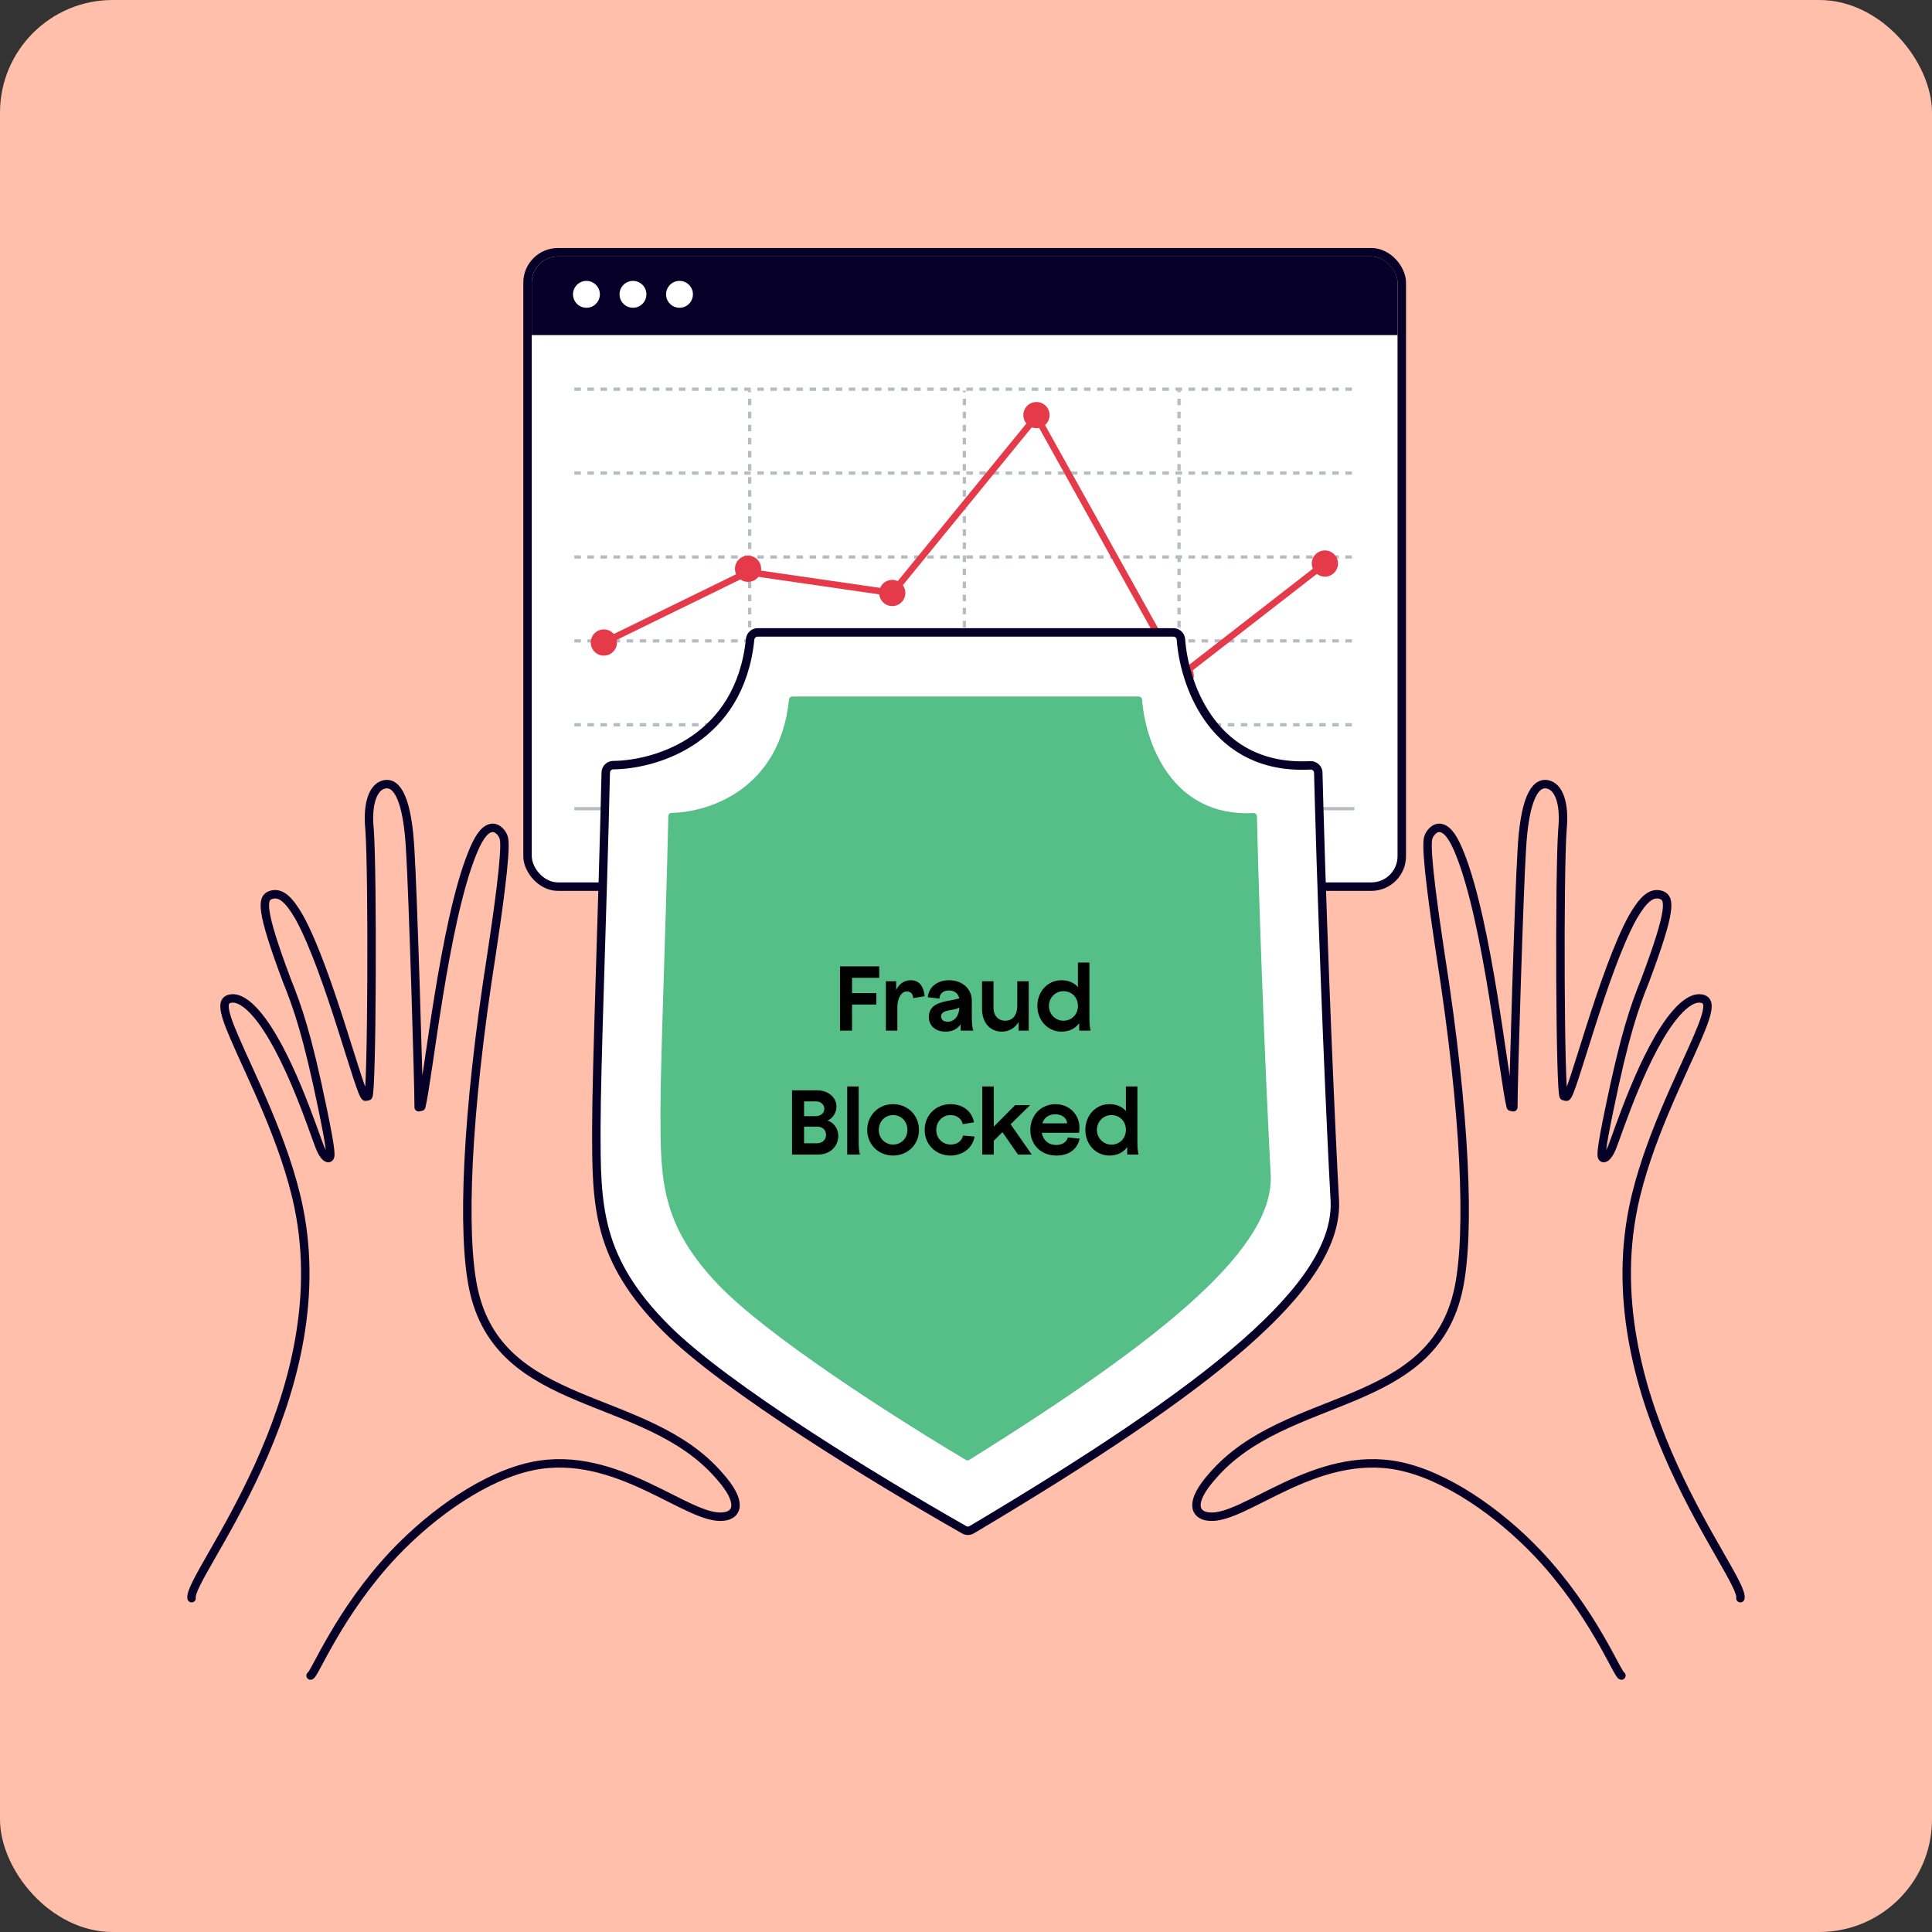 <svg width="343" height="343" viewBox="0 0 343 343" fill="none" xmlns="http://www.w3.org/2000/svg">
<rect x="0" y="0" width="343" height="343" fill="#333333" stroke="none"/>
<rect width="343" height="343" rx="20" fill="#FFBFAB"/>
<g clip-path="url(#clip0_1480_9241)">
<rect x="94.404" y="45.529" width="153.716" height="111.134" rx="4.655" fill="white"/>
<path d="M94.404 45.529H348.093V59.493H94.404V45.529Z" fill="#060028"/>
<circle cx="104.114" cy="52.254" r="2.385" fill="white"/>
<circle cx="112.375" cy="52.254" r="2.385" fill="white"/>
<circle cx="120.637" cy="52.254" r="2.385" fill="white"/>
<line x1="101.968" y1="69.094" x2="240.45" y2="69.094" stroke="#B7BCC3" stroke-width="0.582" stroke-dasharray="1.16"/>
<line x1="101.968" y1="83.989" x2="240.45" y2="83.989" stroke="#B7BCC3" stroke-width="0.582" stroke-dasharray="1.16"/>
<line x1="101.968" y1="98.885" x2="240.45" y2="98.885" stroke="#B7BCC3" stroke-width="0.582" stroke-dasharray="1.16"/>
<line x1="101.968" y1="113.78" x2="240.45" y2="113.78" stroke="#B7BCC3" stroke-width="0.582" stroke-dasharray="1.16"/>
<line x1="101.969" y1="128.675" x2="240.45" y2="128.675" stroke="#B7BCC3" stroke-width="0.582" stroke-dasharray="1.16"/>
<line x1="101.969" y1="143.571" x2="240.45" y2="143.571" stroke="#B7BCC3" stroke-width="0.582"/>
<line x1="133.098" y1="143.862" x2="133.098" y2="69.385" stroke="#B7BCC3" stroke-width="0.582" stroke-dasharray="1.16"/>
<line x1="171.209" y1="143.862" x2="171.209" y2="69.385" stroke="#B7BCC3" stroke-width="0.582" stroke-dasharray="1.16"/>
<line x1="209.321" y1="143.862" x2="209.321" y2="69.385" stroke="#B7BCC3" stroke-width="0.582" stroke-dasharray="1.16"/>
<path d="M107.205 114.071L132.807 101.561L158.409 105.273L184.01 73.923L209.612 119.936L235.213 100.048" stroke="#E43A4A" stroke-width="1.164"/>
<circle cx="107.205" cy="114.071" r="2.327" fill="#E43A4A"/>
<circle cx="132.807" cy="100.979" r="2.327" fill="#E43A4A"/>
<circle cx="158.409" cy="105.273" r="2.327" fill="#E43A4A"/>
<circle cx="184.01" cy="73.697" r="2.327" fill="#E43A4A"/>
<circle cx="209.612" cy="119.936" r="2.327" fill="#E43A4A"/>
<circle cx="235.213" cy="100.048" r="2.327" fill="#E43A4A"/>
</g>
<rect x="93.654" y="44.779" width="155.216" height="112.634" rx="5.405" stroke="#060028" stroke-width="1.5"/>
<path d="M208.32 112.274C208.981 112.274 209.531 112.752 209.639 113.387L209.655 113.517L209.726 114.31C210.152 118.372 211.676 123.781 215.001 128.164C218.52 132.801 224.072 136.323 232.62 135.877H232.755C233.38 135.908 233.944 136.37 234.032 137.031L234.043 137.175L234.185 142.551C234.942 169.803 236.346 202.037 236.972 212.996C237.194 216.877 235.863 220.915 233.146 225.15C230.43 229.383 226.302 233.855 220.856 238.625C209.964 248.165 193.683 258.994 172.522 271.576C172.124 271.813 171.614 271.838 171.185 271.594C163.37 267.152 152.788 260.858 142.848 254.363C132.924 247.878 123.586 241.159 118.296 235.87C112.121 229.694 108.992 224.22 107.426 218.55C105.869 212.912 105.873 207.125 105.873 200.415C105.873 189.717 106.979 161.532 107.543 137.147C107.56 136.413 108.159 135.847 108.873 135.839L109.618 135.819C113.438 135.646 118.677 134.433 123.254 131.283C128.109 127.942 132.256 122.401 133.177 113.486L133.195 113.363C133.315 112.757 133.845 112.274 134.507 112.274H208.32Z" fill="white" stroke="#060028" stroke-width="1.5"/>
<path d="M202.176 123.656H140.656C140.353 123.656 140.101 123.896 140.071 124.197C138.47 140.09 125.914 144.202 119.242 144.314C118.922 144.32 118.658 144.573 118.651 144.894C118.178 166.229 117.257 188.041 117.257 197.4C117.257 209.204 117.257 217.319 127.458 228.017C136.187 237.171 158.421 251.407 171.478 259.194C171.665 259.306 171.897 259.298 172.082 259.183C207.412 237.149 226.296 221.34 225.595 208.466C225.036 198.222 223.74 169.626 223.147 144.925C223.139 144.592 222.845 144.337 222.512 144.353C207.902 145.087 203.304 131.624 202.764 124.207C202.742 123.897 202.487 123.656 202.176 123.656Z" fill="#56BE87"/>
<path d="M149.135 182.973V171.568H156.091V173.605H151.269V176.309H155.586V178.346H151.269V182.973H149.135ZM157.278 182.973V174.208H159.102V175.755C159.624 174.68 160.536 174.028 161.693 174.028C163.11 174.028 163.974 174.99 164.153 176.863L162.133 177.205C162.068 176.358 161.595 176.016 161.009 176.016C160.129 176.016 159.314 177.026 159.314 178.835V182.973H157.278ZM170.546 182.973V181.849C169.959 182.712 169.047 183.152 167.874 183.152C166.049 183.152 164.909 182.093 164.909 180.561C164.909 178.313 166.945 177.922 168.933 177.564C169.34 177.482 169.862 177.385 170.301 177.254C170.171 176.472 169.503 175.837 168.493 175.837C167.499 175.837 166.815 176.374 166.782 177.287L164.713 177.042C164.909 175.234 166.375 174.028 168.493 174.028C170.823 174.028 172.533 175.527 172.533 177.661V180.496C172.533 181.539 172.599 182.468 172.794 182.973H170.546ZM167.076 180.431C167.076 181.034 167.499 181.392 168.249 181.392C169.454 181.392 170.285 180.35 170.318 178.835C170.024 179.095 169.519 179.193 168.9 179.291C167.776 179.486 167.076 179.714 167.076 180.431ZM177.865 183.152C175.747 183.152 174.346 181.539 174.346 179.095V174.208H176.383V178.965C176.383 180.284 177.214 181.213 178.452 181.213C179.722 181.213 180.57 180.317 180.602 178.606V174.208H182.639V182.973H180.83V181.458C180.179 182.516 179.136 183.152 177.865 183.152ZM188.439 183.152C186.027 183.152 184.17 181.148 184.17 178.59C184.17 176.032 186.011 174.028 188.439 174.028C189.677 174.028 190.687 174.452 191.371 175.25V170.884H193.408V180.529C193.408 181.539 193.457 182.5 193.636 182.973H191.599V181.637C190.915 182.614 189.807 183.152 188.439 183.152ZM186.223 178.59C186.223 180.056 187.363 181.213 188.797 181.213C190.28 181.213 191.371 180.089 191.371 178.59C191.371 177.091 190.28 175.967 188.797 175.967C187.363 175.967 186.223 177.124 186.223 178.59ZM140.615 204.973V193.568H145.03C146.969 193.568 148.5 194.774 148.5 196.468C148.5 197.576 147.767 198.635 146.887 198.945C147.979 199.222 148.826 200.378 148.826 201.633C148.826 203.637 147.229 204.973 145.307 204.973H140.615ZM142.749 202.969H145.112C145.991 202.969 146.659 202.333 146.659 201.502C146.659 200.59 145.975 200.02 145.144 200.02H142.749V202.969ZM142.749 198.163H144.802C145.617 198.163 146.35 197.69 146.35 196.859C146.35 196.126 145.731 195.54 144.916 195.54H142.749V198.163ZM150.413 204.973V192.884H152.449V202.529C152.449 203.539 152.498 204.5 152.677 204.973H150.413ZM158.559 205.152C155.952 205.152 153.965 203.181 153.965 200.606C153.965 198 155.952 196.028 158.559 196.028C161.149 196.028 163.153 198 163.153 200.606C163.153 203.197 161.149 205.152 158.559 205.152ZM156.017 200.606C156.017 202.073 157.109 203.197 158.559 203.197C160.009 203.197 161.1 202.073 161.1 200.606C161.1 199.091 160.009 197.967 158.559 197.967C157.125 197.967 156.017 199.091 156.017 200.606ZM168.757 205.152C166.15 205.152 164.163 203.197 164.163 200.606C164.163 198 166.134 196.028 168.757 196.028C170.729 196.028 172.488 197.071 172.928 199.254L170.924 199.58C170.68 198.423 169.653 197.967 168.757 197.967C167.324 197.967 166.216 199.124 166.216 200.606C166.216 202.073 167.324 203.197 168.757 203.197C169.751 203.197 170.696 202.757 170.989 201.6L173.026 201.779C172.602 204.125 170.566 205.152 168.757 205.152ZM174.389 204.973V192.884H176.425V200.036L180.221 196.208H182.877L179.423 199.596L183.17 204.973H180.727L177.973 200.997L176.425 202.529V204.973H174.389ZM187.548 205.152C184.827 205.152 182.921 203.262 182.921 200.606C182.921 197.967 184.876 196.028 187.385 196.028C189.812 196.028 191.637 197.837 191.637 200.199C191.637 200.46 191.604 200.9 191.572 201.111H184.957C185.185 202.431 186.147 203.278 187.483 203.278C188.623 203.278 189.389 202.741 189.568 201.942L191.686 202.154C191.246 204.028 189.796 205.152 187.548 205.152ZM185.055 199.433H189.454C189.405 198.488 188.542 197.821 187.352 197.821C186.179 197.821 185.381 198.44 185.055 199.433ZM196.958 205.152C194.547 205.152 192.69 203.148 192.69 200.59C192.69 198.032 194.531 196.028 196.958 196.028C198.197 196.028 199.207 196.452 199.891 197.25V192.884H201.928V202.529C201.928 203.539 201.976 204.5 202.156 204.973H200.119V203.637C199.435 204.614 198.327 205.152 196.958 205.152ZM194.743 200.59C194.743 202.056 195.883 203.213 197.317 203.213C198.799 203.213 199.891 202.089 199.891 200.59C199.891 199.091 198.799 197.967 197.317 197.967C195.883 197.967 194.743 199.124 194.743 200.59Z" fill="black"/>
<path d="M308.983 283.734C309.776 279.846 282.938 248.595 289.979 214.325C292.372 202.674 298.657 190.638 301.434 184.067C303.702 178.826 303.479 177.584 302.115 177.298C300.752 177.012 299.103 178.106 297.541 179.919C291.938 186.378 287.24 201.134 286.26 203.544C285.752 204.873 285.108 205.693 284.649 205.593C284.19 205.494 284.103 204.761 285.703 196.998C288.43 183.745 290.14 178.863 292.087 174.031C296.81 161.437 296.512 159.461 294.963 158.902C293.19 158.294 291.715 159.66 289.868 162.853C284.562 172.479 278.996 194.899 278.091 194.712L277.633 194.613C276.951 194.476 276.814 154.679 277.397 147.177C277.831 142.743 276.802 139.675 274.744 139.253C272.463 138.781 270.616 141.973 270.158 151.164C269.711 157.983 268.633 193.234 268.67 196.576L268.211 196.476C266.922 191.21 264.195 163.97 259.162 151.5C258.22 149.164 257.179 147.277 255.815 147.003C254.674 146.767 253.708 147.997 253.522 148.916C253.051 151.201 254.724 162.741 255.728 169.374C260.265 198.178 260.972 219.033 258.988 228.634C254.427 250.794 228.382 246.844 215.291 262.01C210.977 266.829 212.192 268.99 214.523 269.239C220.77 270.059 233.402 257.178 248.452 260.283C256.658 261.972 266.03 268.431 273.058 275.847C282.814 286.194 287.178 297.335 287.86 297.472" stroke="#060028" stroke-width="1.5" stroke-linecap="round" stroke-linejoin="round"/>
<path d="M34.017 283.734C33.224 279.846 60.062 248.595 53.021 214.325C50.628 202.674 44.343 190.638 41.567 184.067C39.298 178.826 39.521 177.584 40.885 177.298C42.248 177.012 43.897 178.106 45.459 179.919C51.062 186.378 55.761 201.134 56.74 203.544C57.248 204.873 57.893 205.693 58.351 205.593C58.81 205.494 58.897 204.761 57.298 196.998C54.571 183.745 52.86 178.863 50.913 174.031C46.191 161.437 46.488 159.461 48.038 158.902C49.81 158.294 51.285 159.66 53.133 162.853C58.438 172.479 64.004 194.899 64.909 194.712L65.368 194.613C66.049 194.476 66.186 154.679 65.603 147.177C65.169 142.743 66.198 139.675 68.256 139.253C70.537 138.781 72.384 141.973 72.843 151.164C73.289 157.983 74.368 193.234 74.33 196.576L74.789 196.476C76.078 191.21 78.805 163.97 83.838 151.5C84.78 149.164 85.822 147.277 87.185 147.003C88.326 146.767 89.293 147.997 89.479 148.916C89.95 151.201 88.276 162.741 87.272 169.374C82.735 198.178 82.028 219.033 84.012 228.634C88.574 250.794 114.618 246.844 127.709 262.01C132.023 266.829 130.808 268.99 128.478 269.239C122.23 270.059 109.598 257.178 94.549 260.283C86.342 261.972 76.971 268.431 69.942 275.847C60.186 286.194 55.822 297.335 55.141 297.472" stroke="#060028" stroke-width="1.5" stroke-linecap="round" stroke-linejoin="round"/>
<defs>
<clipPath id="clip0_1480_9241">
<rect x="94.404" y="45.529" width="153.716" height="111.134" rx="4.655" fill="white"/>
</clipPath>
</defs>
</svg>
